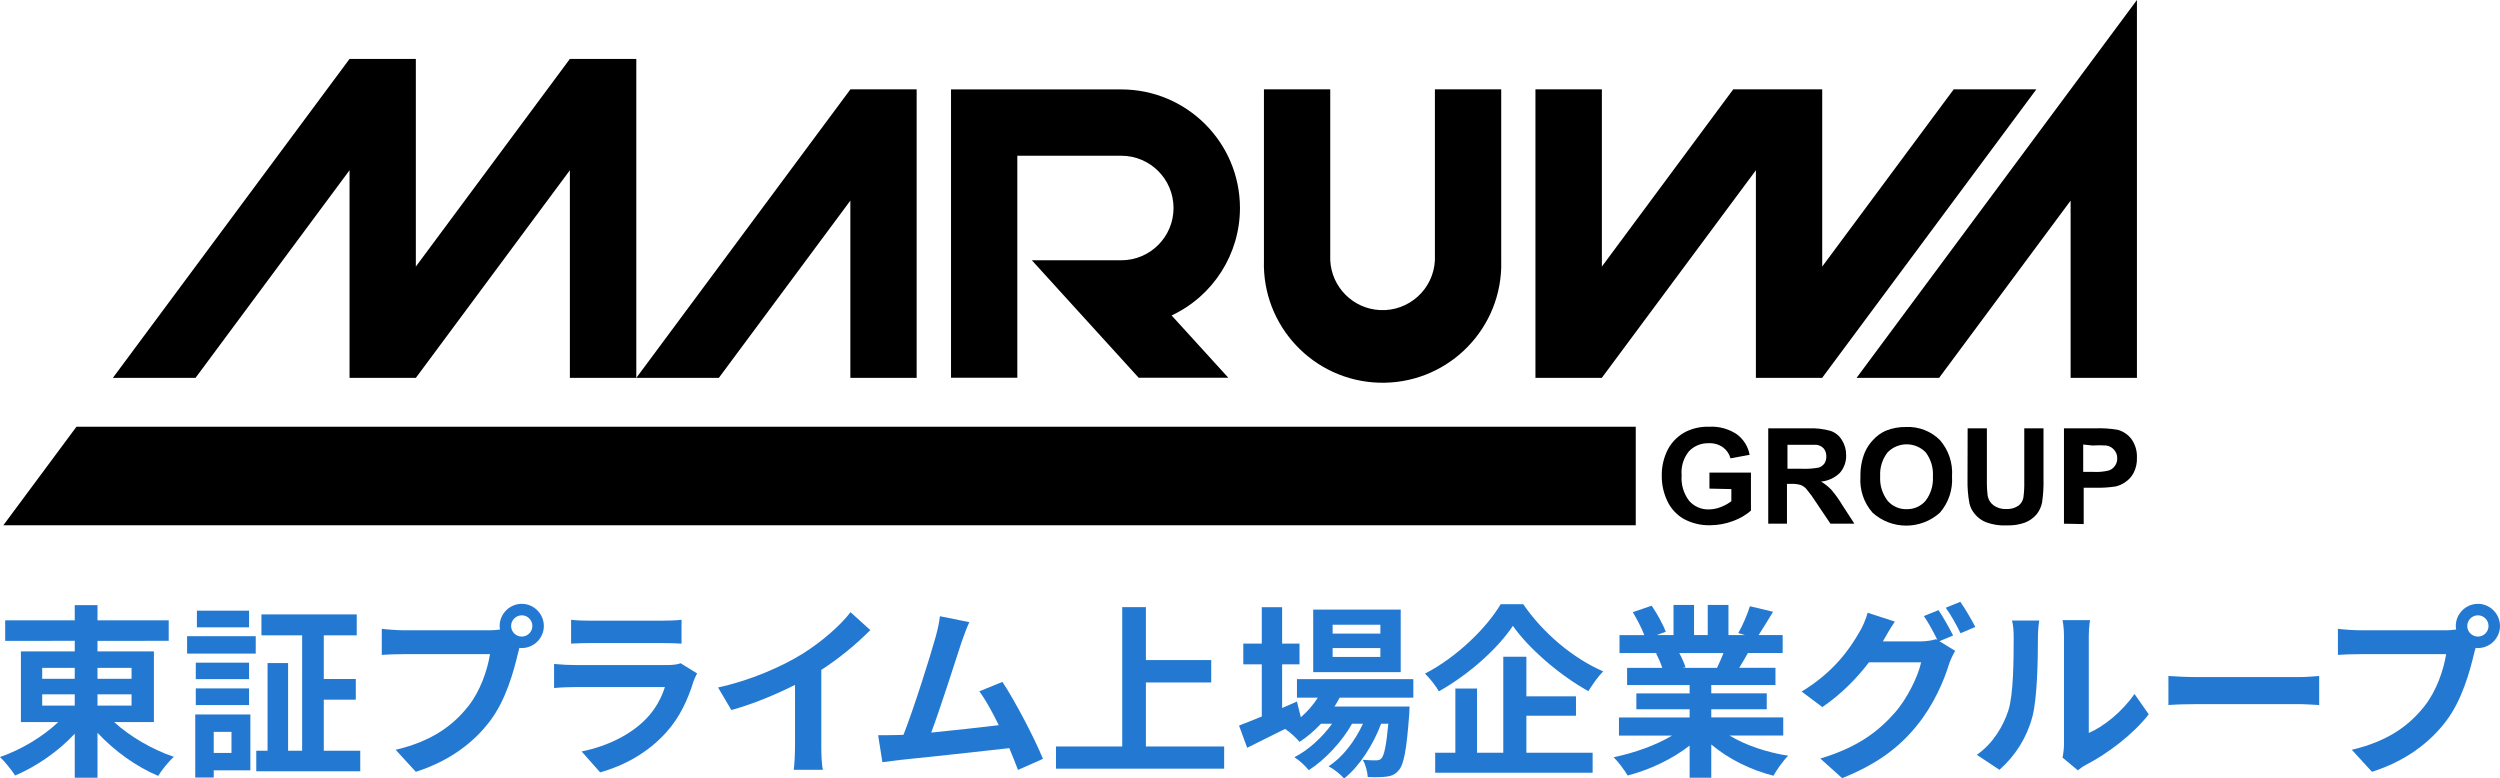 <?xml version="1.0" encoding="UTF-8"?>
<svg xmlns="http://www.w3.org/2000/svg" width="172.17" height="53.613" viewBox="0 0 172.17 53.613">
  <defs>
    <style>
      .f {
        fill: #2379d1;
      }
    </style>
  </defs>
  <g id="a" data-name="レイヤー 1"/>
  <g id="b" data-name="レイヤー 2">
    <g id="c" data-name="Layer 1">
      <g>
        <path class="f" d="M7.861,49.727c1.083,.994,2.637,1.898,4.115,2.395-.357,.306-.841,.917-1.083,1.312-1.491-.624-3.02-1.72-4.179-2.969v3.096h-1.567v-3.032c-1.134,1.223-2.638,2.255-4.103,2.879-.242-.369-.714-.968-1.045-1.274,1.453-.497,2.956-1.401,4.014-2.408H1.44v-4.867h3.708v-.726H.357v-1.414H5.147v-1.045h1.567v1.045h4.905v1.414H6.714v.726h3.886v4.867h-2.739Zm-4.957-2.981h2.243v-.752H2.905v.752Zm0,1.847h2.243v-.777H2.905v.777Zm3.81-2.599v.752h2.345v-.752h-2.345Zm2.345,1.822h-2.345v.777h2.345v-.777Z"/>
        <path class="f" d="M12.885,43.815h4.727v1.198h-4.727v-1.198Zm4.357,9.237h-2.522v.497h-1.274v-4.345h3.797v3.848Zm-.089-6.281h-3.67v-1.134h3.67v1.134Zm-3.67,.637h3.67v1.147h-3.67v-1.147Zm3.67-4.205h-3.593v-1.147h3.593v1.147Zm-2.434,7.199v1.452h1.223v-1.452h-1.223Zm10.091,1.3v1.414h-7.161v-1.414h.777v-6.039h1.414v6.039h.968v-7.95h-2.803v-1.44h6.562v1.44h-2.268v3.007h2.205v1.427h-2.205v3.517h2.51Z"/>
        <path class="f" d="M33.708,43.407c.179,0,.446-.013,.727-.051-.013-.076-.026-.153-.026-.242,0-.841,.688-1.529,1.529-1.529,.828,0,1.516,.688,1.516,1.529,0,.828-.688,1.516-1.516,1.516-.051,0-.115,0-.166-.013l-.102,.382c-.293,1.249-.841,3.224-1.911,4.638-1.147,1.529-2.841,2.79-5.122,3.516l-1.389-1.516c2.535-.599,3.962-1.695,4.995-2.994,.841-1.058,1.325-2.497,1.503-3.593h-5.938c-.586,0-1.185,.025-1.516,.051v-1.797c.369,.051,1.096,.102,1.516,.102h5.899Zm2.956-.293c0-.408-.331-.739-.726-.739-.408,0-.739,.331-.739,.739,0,.395,.332,.726,.739,.726,.395,0,.726-.331,.726-.726Z"/>
        <path class="f" d="M48.007,46.376c-.089,.166-.191,.395-.242,.535-.382,1.236-.93,2.472-1.886,3.529-1.287,1.427-2.917,2.293-4.548,2.752l-1.274-1.44c1.924-.395,3.453-1.236,4.421-2.23,.688-.701,1.083-1.491,1.312-2.204h-6.154c-.306,0-.943,.013-1.478,.064v-1.656c.535,.051,1.083,.076,1.478,.076h6.307c.408,0,.751-.051,.93-.127l1.134,.701Zm-8.677-3.695c.357,.051,.892,.064,1.325,.064h4.905c.395,0,1.019-.013,1.376-.064v1.644c-.344-.025-.943-.038-1.401-.038h-4.88c-.408,0-.956,.013-1.325,.038v-1.644Z"/>
        <path class="f" d="M56.56,51.345c0,.561,.025,1.351,.115,1.669h-2.013c.051-.306,.089-1.108,.089-1.669v-4.179c-1.312,.663-2.905,1.325-4.383,1.733l-.917-1.554c2.229-.484,4.37-1.427,5.797-2.306,1.287-.803,2.612-1.937,3.326-2.88l1.363,1.236c-.968,.968-2.115,1.924-3.376,2.739v5.211Z"/>
        <path class="f" d="M70.108,53.026c-.166-.433-.37-.956-.599-1.503-2.077,.242-5.937,.65-7.542,.815-.319,.038-.79,.102-1.198,.153l-.293-1.86c.433,0,.981,0,1.401-.013l.344-.013c.739-1.886,1.834-5.377,2.204-6.702,.178-.65,.255-1.045,.306-1.465l2.026,.408c-.178,.382-.357,.854-.548,1.414-.408,1.249-1.44,4.485-2.077,6.192,1.554-.153,3.363-.357,4.65-.51-.446-.917-.917-1.771-1.338-2.332l1.593-.65c.904,1.376,2.204,3.873,2.79,5.3l-1.72,.764Z"/>
        <path class="f" d="M84.305,51.408v1.529h-11.582v-1.529h4.562v-9.594h1.631v3.644h4.498v1.542h-4.498v4.408h5.39Z"/>
        <path class="f" d="M92.259,48.045c-.102,.204-.229,.408-.356,.612h5.173s-.013,.344-.025,.522c-.179,2.484-.382,3.504-.727,3.873-.242,.293-.522,.395-.841,.433-.293,.038-.777,.051-1.287,.026-.026-.357-.153-.866-.344-1.185,.408,.038,.739,.038,.905,.038,.178,0,.28-.026,.382-.14,.178-.191,.331-.841,.471-2.383h-.497c-.522,1.427-1.516,2.969-2.548,3.771-.255-.293-.688-.637-1.07-.841,.968-.612,1.822-1.746,2.37-2.93h-.751c-.688,1.223-1.873,2.497-2.981,3.198-.242-.293-.637-.675-.994-.892,.943-.471,1.924-1.364,2.599-2.306h-.764c-.459,.484-.956,.917-1.478,1.249-.191-.242-.675-.688-.994-.892-.917,.459-1.835,.917-2.612,1.3l-.561-1.529c.434-.166,.968-.382,1.567-.624v-3.593h-1.274v-1.427h1.274v-2.51h1.401v2.51h1.198v1.427h-1.198v3.007l1.02-.446,.268,1.083c.459-.395,.854-.854,1.172-1.351h-1.439v-1.274h8.014v1.274h-5.071Zm4.205-1.758h-6.026v-4.306h6.026v4.306Zm-1.401-3.262h-3.287v.612h3.287v-.612Zm0,1.605h-3.287v.612h3.287v-.612Z"/>
        <path class="f" d="M104.903,41.61c1.376,2.013,3.465,3.746,5.504,4.625-.382,.395-.726,.892-1.019,1.364-1.975-1.096-4.103-2.931-5.199-4.498-1.032,1.554-2.994,3.325-5.096,4.511-.191-.344-.625-.905-.956-1.223,2.204-1.134,4.255-3.16,5.211-4.778h1.555Zm.216,10.231h4.562v1.376h-10.843v-1.376h1.389v-4.421h1.491v4.421h1.81v-6.613h1.592v2.727h3.415v1.338h-3.415v2.548Z"/>
        <path class="f" d="M119.113,50.657c1.083,.662,2.561,1.159,4.039,1.389-.344,.331-.79,.968-1.019,1.376-1.567-.395-3.109-1.159-4.281-2.153v2.293h-1.491v-2.217c-1.185,.93-2.752,1.669-4.268,2.064-.217-.369-.65-.956-.968-1.261,1.427-.293,2.93-.828,4.026-1.491h-3.657v-1.249h4.867v-.561h-3.669v-1.096h3.669v-.573h-4.306v-1.185h2.42c-.102-.319-.268-.701-.433-.994l.153-.025h-2.663v-1.236h1.707c-.178-.484-.509-1.096-.79-1.58l1.3-.446c.37,.548,.79,1.3,.968,1.796l-.624,.229h1.159v-2.077h1.414v2.077h.943v-2.077h1.427v2.077h1.134l-.459-.14c.306-.522,.625-1.287,.803-1.848l1.593,.382c-.357,.586-.701,1.159-.994,1.605h1.656v1.236h-2.395c-.204,.369-.408,.713-.599,1.019h2.498v1.185h-4.421v.573h3.822v1.096h-3.822v.561h4.957v1.249h-3.695Zm-3.465-5.683c.178,.331,.344,.701,.433,.981l-.216,.038h2.382c.153-.306,.306-.675,.446-1.019h-3.045Z"/>
        <path class="f" d="M133.565,44.159l1.083,.663c-.14,.242-.318,.599-.42,.905-.344,1.147-1.07,2.841-2.229,4.256-1.21,1.491-2.739,2.65-5.135,3.606l-1.503-1.351c2.599-.777,4.014-1.886,5.135-3.16,.866-.981,1.605-2.523,1.809-3.466h-3.593c-.841,1.109-1.95,2.23-3.211,3.083l-1.427-1.07c2.242-1.351,3.351-2.994,3.975-4.09,.204-.319,.459-.905,.573-1.338l1.873,.612c-.306,.446-.637,1.019-.79,1.3l-.038,.064h2.561c.395,0,.828-.064,1.108-.153l.089,.051c-.254-.51-.611-1.185-.93-1.644l1.006-.408c.318,.459,.765,1.274,1.006,1.746l-.943,.395Zm1.44-2.714c.332,.471,.803,1.287,1.032,1.733l-1.02,.433c-.255-.535-.663-1.274-1.019-1.758l1.006-.408Z"/>
        <path class="f" d="M136.143,51.982c1.121-.79,1.809-1.962,2.166-3.045,.356-1.096,.369-3.504,.369-5.045,0-.51-.038-.854-.114-1.159h1.873c-.013,.051-.089,.624-.089,1.147,0,1.503-.039,4.192-.382,5.479-.382,1.44-1.172,2.688-2.268,3.657l-1.554-1.032Zm5.899,.191c.051-.242,.102-.599,.102-.943v-7.428c0-.573-.089-1.058-.102-1.096h1.898c-.013,.038-.089,.535-.089,1.108v6.664c1.032-.446,2.293-1.452,3.147-2.688l.981,1.402c-1.058,1.376-2.892,2.752-4.319,3.478-.268,.14-.395,.255-.561,.382l-1.058-.879Z"/>
        <path class="f" d="M149.334,46.554c.459,.038,1.389,.076,2.051,.076h6.842c.586,0,1.16-.051,1.491-.076v2c-.306-.013-.956-.064-1.491-.064h-6.842c-.727,0-1.58,.025-2.051,.064v-2Z"/>
        <path class="f" d="M168.424,43.407c.179,0,.446-.013,.727-.051-.013-.076-.026-.153-.026-.242,0-.841,.688-1.529,1.529-1.529,.828,0,1.516,.688,1.516,1.529,0,.828-.688,1.516-1.516,1.516-.051,0-.115,0-.166-.013l-.102,.382c-.293,1.249-.841,3.224-1.911,4.638-1.147,1.529-2.841,2.79-5.122,3.516l-1.389-1.516c2.535-.599,3.962-1.695,4.995-2.994,.841-1.058,1.325-2.497,1.503-3.593h-5.938c-.586,0-1.185,.025-1.516,.051v-1.797c.369,.051,1.096,.102,1.516,.102h5.899Zm2.956-.293c0-.408-.331-.739-.726-.739-.408,0-.739,.331-.739,.739,0,.395,.332,.726,.739,.726,.395,0,.726-.331,.726-.726Z"/>
      </g>
      <g id="d" data-name="レイヤー 2">
        <g id="e" data-name="レイヤー 1-2">
          <polygon points="39.254 4.058 39.246 4.058 39.246 4.058 28.638 18.358 28.638 18.358 28.638 4.058 24.072 4.058 24.072 4.058 24.072 4.058 7.772 26.024 13.464 26.024 13.464 26.024 24.072 11.724 24.072 26.024 24.072 26.024 28.638 26.024 28.638 26.024 39.246 11.724 39.246 26.024 43.821 26.024 43.821 4.058 39.254 4.058"/>
          <polygon points="63.128 26.024 63.128 6.15 58.562 6.15 58.562 6.15 58.562 6.158 43.821 26.024 45.562 26.024 49.504 26.024 58.562 13.816 58.562 26.024 63.128 26.024"/>
          <polygon points="147.166 26.024 147.166 0 127.858 26.024 129.592 26.024 133.542 26.024 142.599 13.816 142.599 26.024 147.166 26.024"/>
          <polygon points="134.55 6.15 125.492 18.358 125.492 6.15 119.367 6.15 110.318 18.358 110.318 6.15 105.743 6.15 105.743 26.024 110.318 26.024 110.318 26.024 110.318 26.015 120.925 11.724 120.925 26.024 125.492 26.024 125.492 26.024 125.492 26.015 140.241 6.15 134.55 6.15"/>
          <path d="M85.394,14.324c-.005-4.511-3.663-8.166-8.175-8.166h-11.724V26.015h4.566V10.725h7.158c1.988,0,3.6,1.612,3.6,3.6s-1.612,3.6-3.6,3.6h-6.158l7.358,8.091h6.175l-3.908-4.291c2.87-1.346,4.705-4.229,4.708-7.4Z"/>
          <path d="M103.385,17.924V6.15h-4.566v11.774h0c-.096,1.99-1.787,3.526-3.777,3.431-1.856-.089-3.341-1.574-3.431-3.431h0V6.15h-4.566v11.774h0c-.144,4.512,3.397,8.287,7.91,8.431,4.512,.144,8.287-3.397,8.431-7.91,.006-.174,.006-.348,0-.522Z"/>
          <path d="M117.726,33.648v-1.1h2.858v2.617c-.355,.309-.765,.549-1.208,.708-.511,.196-1.053,.297-1.6,.3-.627,.016-1.247-.131-1.8-.425-.504-.284-.906-.718-1.15-1.242-.259-.544-.39-1.139-.383-1.742-.011-.634,.135-1.261,.425-1.825,.285-.53,.728-.958,1.267-1.225,.489-.232,1.026-.343,1.567-.325,.675-.039,1.345,.142,1.908,.517,.464,.343,.78,.849,.883,1.417l-1.317,.242c-.08-.304-.263-.572-.517-.758-.28-.197-.616-.297-.958-.283-.519-.024-1.023,.177-1.383,.55-.381,.468-.563,1.066-.508,1.667-.048,.627,.136,1.25,.517,1.75,.341,.391,.84,.608,1.358,.592,.286-.004,.568-.06,.833-.167,.257-.098,.499-.232,.717-.4v-.833l-1.508-.033Z"/>
          <path d="M121.775,36.065v-6.566h2.783c.518-.023,1.036,.039,1.533,.183,.317,.115,.585,.336,.758,.625,.195,.309,.296,.668,.292,1.033,.016,.449-.139,.886-.433,1.225-.35,.345-.81,.557-1.3,.6,.26,.153,.499,.341,.708,.558,.282,.331,.536,.685,.758,1.058l.833,1.283h-1.65l-.958-1.425c-.211-.337-.445-.66-.7-.967-.109-.123-.246-.217-.4-.275-.217-.06-.442-.085-.667-.075h-.267v2.742h-1.292Zm1.325-3.783h.975c.399,.018,.799-.01,1.192-.083,.149-.054,.279-.15,.375-.275,.095-.146,.141-.318,.133-.492,.007-.195-.055-.387-.175-.542-.132-.141-.308-.233-.5-.258h-2l0,1.65Z"/>
          <path d="M128.125,32.824c-.015-.57,.087-1.137,.3-1.667,.145-.335,.352-.64,.608-.9,.236-.25,.519-.451,.833-.592,.447-.181,.926-.269,1.408-.258,.867-.04,1.711,.287,2.325,.9,.599,.689,.899,1.589,.833,2.5,.063,.911-.236,1.809-.833,2.5-1.319,1.189-3.323,1.189-4.641,0-.6-.682-.9-1.577-.833-2.483Zm1.358,0c-.034,.6,.15,1.191,.517,1.667,.328,.378,.808,.589,1.308,.575,.497,.012,.974-.199,1.3-.575,.364-.477,.544-1.068,.508-1.667,.041-.596-.134-1.188-.492-1.667-.705-.727-1.865-.745-2.592-.041l-.041,.041c-.358,.463-.539,1.04-.508,1.625v.042Z"/>
          <path d="M135.508,29.499h1.325v3.558c-.009,.37,.011,.741,.058,1.108,.05,.258,.196,.487,.408,.642,.256,.178,.564,.266,.875,.25,.296,.015,.588-.067,.833-.233,.182-.138,.305-.341,.342-.567,.049-.37,.068-.743,.058-1.117v-3.642h1.325v3.45c.015,.557-.018,1.115-.1,1.667-.06,.307-.198,.594-.4,.833-.211,.24-.477,.426-.775,.542-.403,.144-.83,.209-1.258,.192-.485,.026-.97-.048-1.425-.217-.298-.119-.562-.311-.767-.558-.181-.211-.31-.463-.375-.733-.102-.549-.147-1.108-.133-1.667l.008-3.508Z"/>
          <path d="M142.141,36.065v-6.566h2.125c.527-.022,1.055,.012,1.575,.1,.379,.103,.713,.329,.95,.642,.263,.375,.395,.826,.375,1.283,.014,.352-.061,.701-.217,1.017-.127,.259-.32,.48-.558,.642-.204,.151-.436,.258-.683,.317-.455,.07-.915,.101-1.375,.092h-.833v2.5l-1.358-.025Zm1.325-5.45v1.883h.725c.353,.02,.707-.014,1.05-.1,.17-.06,.317-.174,.417-.325,.104-.149,.157-.327,.15-.508,.008-.218-.07-.43-.217-.592-.138-.157-.327-.26-.533-.292-.316-.021-.634-.021-.95,0l-.642-.067Z"/>
          <polygon points="112.651 36.173 112.651 29.39 5.264 29.39 .231 36.173 112.651 36.173"/>
        </g>
      </g>
    </g>
  </g>
</svg>